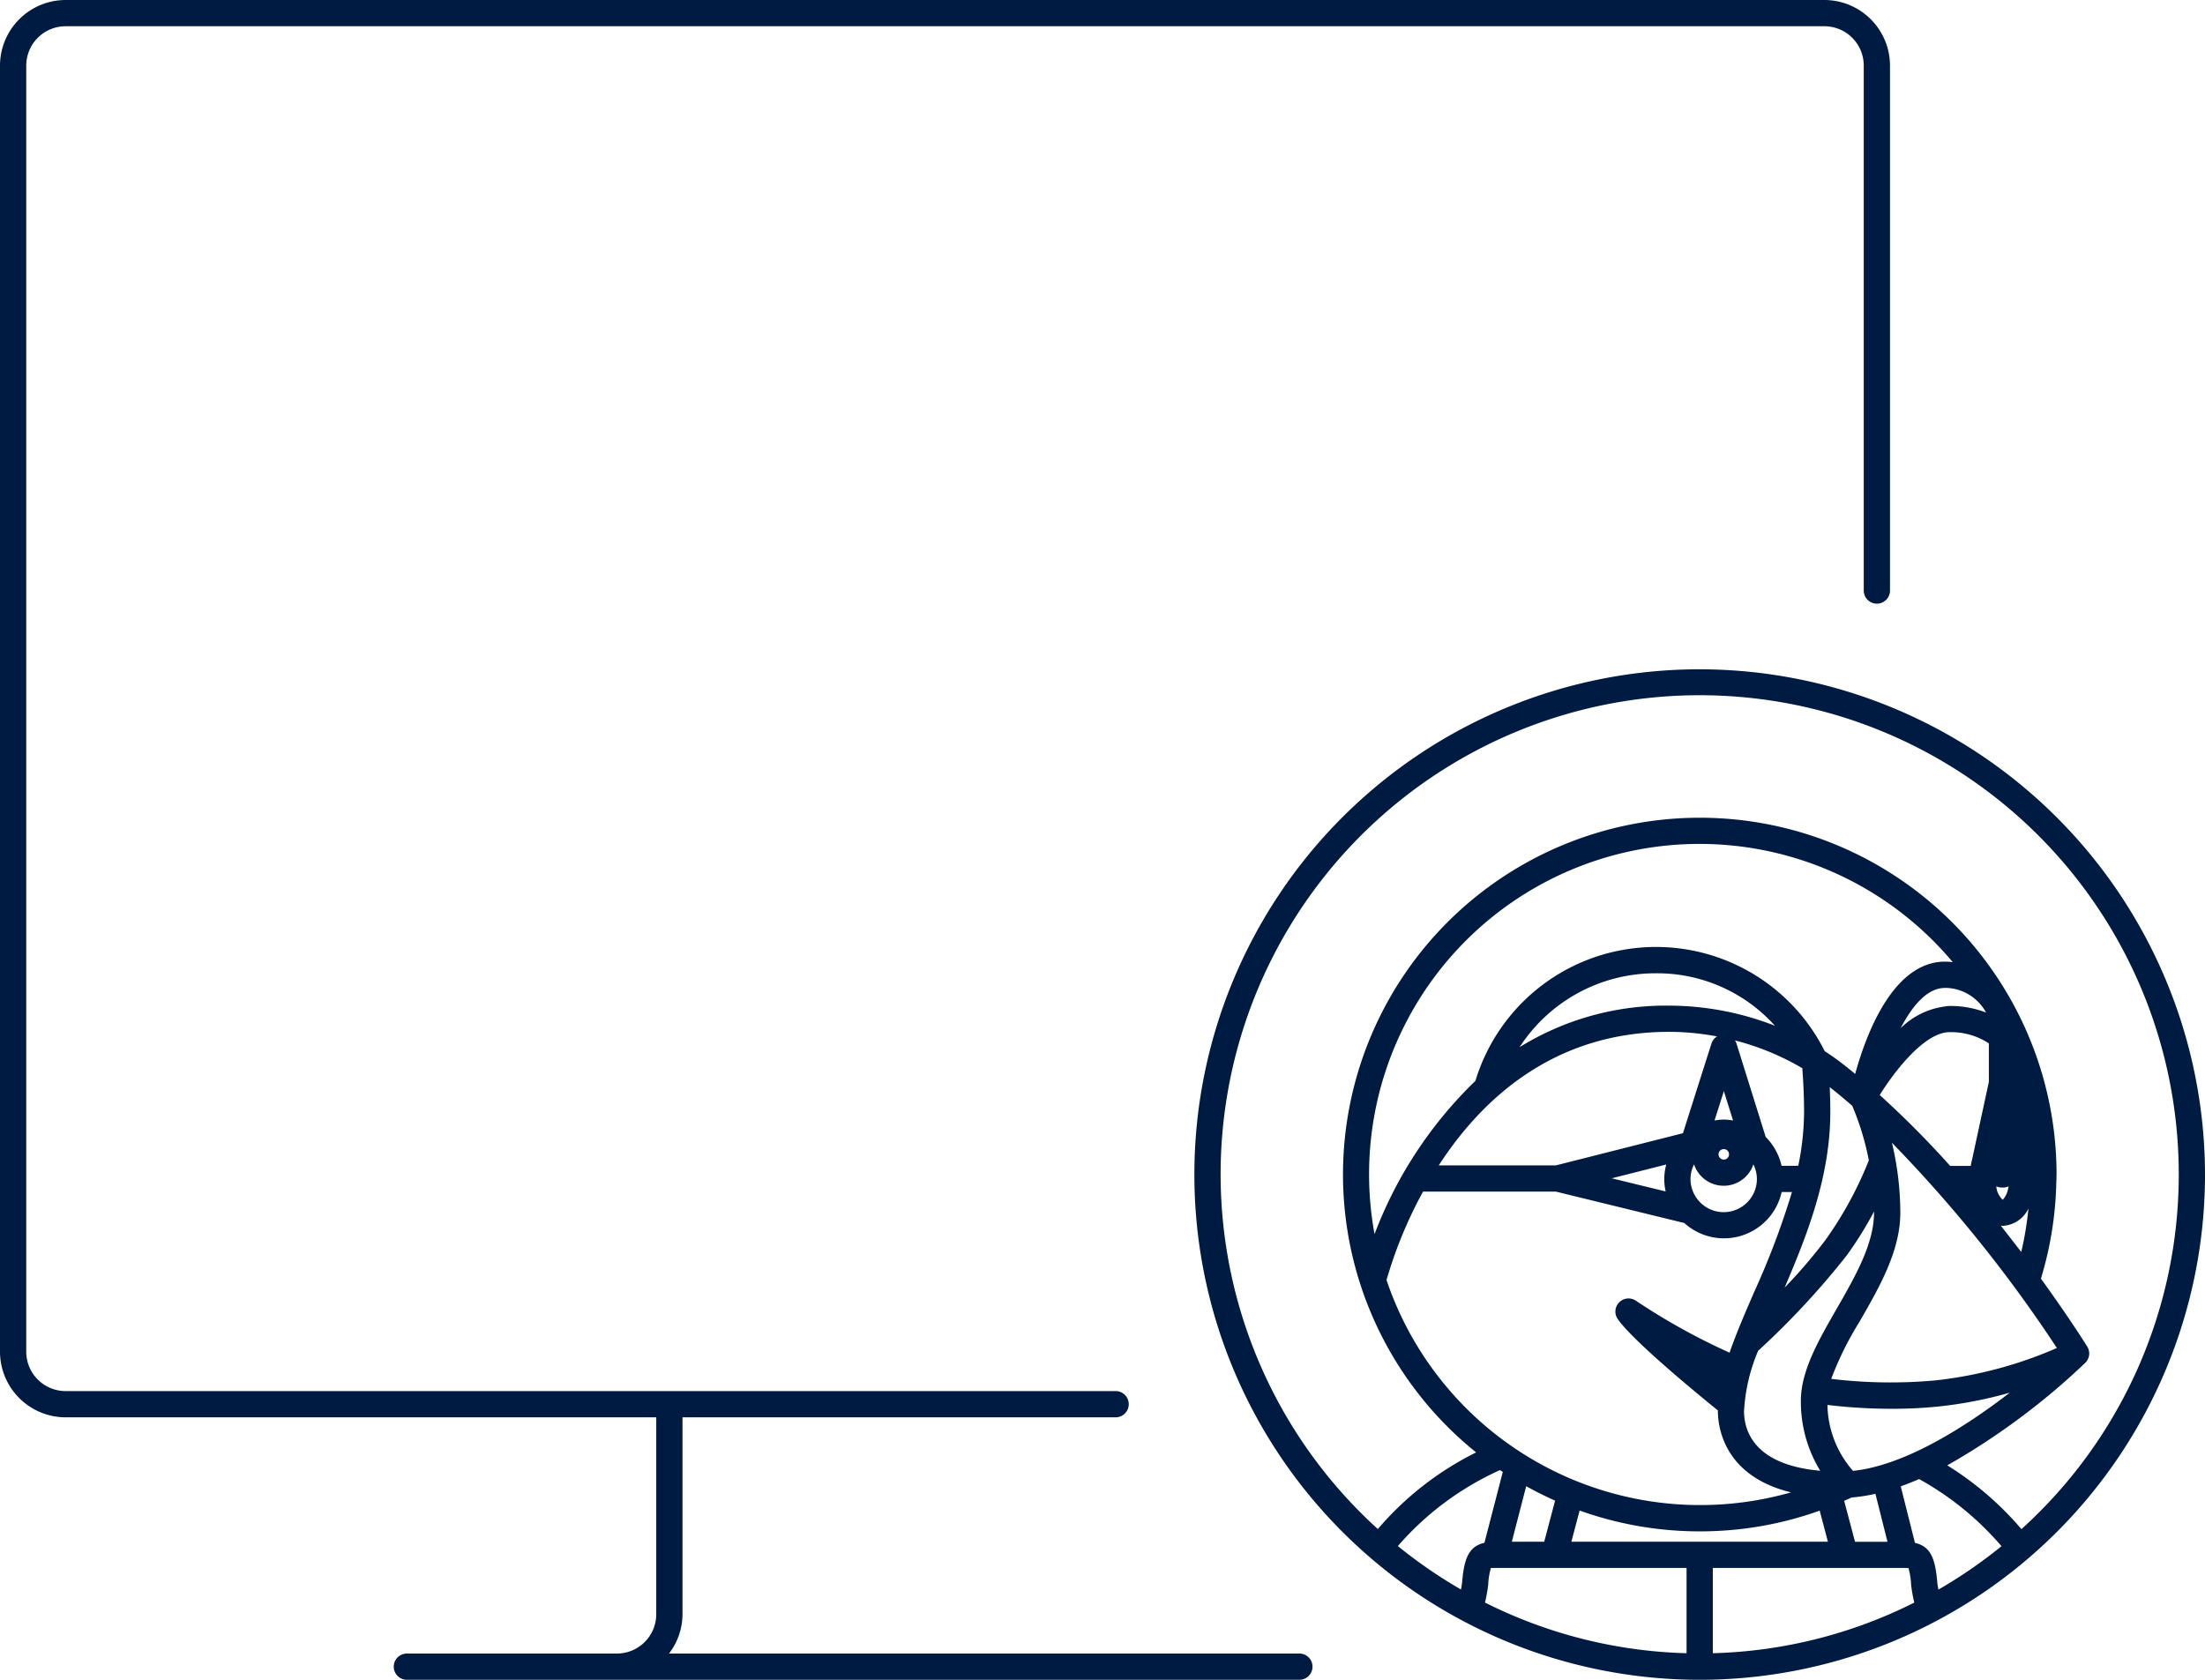 <?xml version="1.0" encoding="UTF-8"?>
<svg xmlns="http://www.w3.org/2000/svg" id="ICON" viewBox="0 0 168 128">
  <title>prestashop-hosting</title>
  <path id="prestashop-hosting" d="M100,127a1,1,0,0,1-1,1H31a1,1,0,0,1,0-2H47a3,3,0,0,0,3-3V108H5a5.006,5.006,0,0,1-5-5V5A5.006,5.006,0,0,1,5,0H139a5.006,5.006,0,0,1,5,5V45a1,1,0,0,1-2,0V5a3,3,0,0,0-3-3H5A3,3,0,0,0,2,5v98a3,3,0,0,0,3,3H85a1,1,0,0,1,0,2H52v15a4.948,4.948,0,0,1-1.026,3H99A1,1,0,0,1,100,127Zm68-37.5A38.5,38.5,0,1,1,129.5,51,38.544,38.544,0,0,1,168,89.5Zm-63.273,4.54a31.934,31.934,0,0,1,7.686-11.678A14.377,14.377,0,0,1,139.027,80.1c.455.293.9.605,1.32.932.336.259.669.525,1,.8.8-2.916,2.855-8.555,6.846-8.555a5.585,5.585,0,0,1,.588.038A25.173,25.173,0,0,0,104.727,94.04Zm47.767,23.779a22.77,22.77,0,0,0-6.276-5.114c-.467.2-.935.39-1.4.556l1.083,4.306c1.219.272,1.551,1.243,1.7,2.993.013.152.047.353.088.567A36.585,36.585,0,0,0,152.494,117.819Zm-36.214-4.57-1.092,4.23h2.467l.828-3.13Q117.354,113.846,116.28,113.249Zm20.731-24.418a20.692,20.692,0,0,0,.442-4.093c0-1.414-.084-2.691-.135-3.342a19.841,19.841,0,0,0-5.132-2.116.96.96,0,0,1,.119.24l2.224,7.116a4.524,4.524,0,0,1,1.21,2.2Zm-8.787-2.48,2.173-6.836a.991.991,0,0,1,.428-.538,19.822,19.822,0,0,0-3.65-.351c-8.834,0-14.318,5.18-17.557,10.178h8.919Zm2.712,1.609a.4.4,0,1,0,.395-.4A.4.4,0,0,0,130.936,87.96Zm1.106-2.578-.7-2.238-.711,2.236a4.487,4.487,0,0,1,.7-.07A4.393,4.393,0,0,1,132.042,85.382Zm3.194-7.217a12.05,12.05,0,0,0-9.1-4,12.322,12.322,0,0,0-10.356,5.628,21.148,21.148,0,0,1,11.394-3.163A22.239,22.239,0,0,1,135.236,78.165ZM122.8,89.787l4.105,1a4.539,4.539,0,0,1-.105-.953,4.461,4.461,0,0,1,.152-1.1Zm8.53,2.58a2.532,2.532,0,0,0,2.529-2.528,2.506,2.506,0,0,0-.27-1.115,2.38,2.38,0,0,1-4.518,0,2.494,2.494,0,0,0-.271,1.115A2.532,2.532,0,0,0,131.331,92.367Zm4.637,5.753a39.137,39.137,0,0,0,3.111-3.627,28.453,28.453,0,0,0,3.309-6.074,20.5,20.5,0,0,0-1.264-4.159c-.566-.49-1.137-.967-1.714-1.42.025.567.043,1.216.043,1.9C139.453,89.627,137.692,94.106,135.968,98.12ZM152.1,90.4a1.55,1.55,0,0,0,.488,1.023,1.6,1.6,0,0,0,.4-.8c.009-.032.017-.062.028-.093s.013-.084.021-.127a1.257,1.257,0,0,1-.934,0Zm-3.911-15.12c-1.359,0-2.5,1.374-3.376,3.066a5.909,5.909,0,0,1,3.731-1.691,7.544,7.544,0,0,1,2.774.5A3.587,3.587,0,0,0,148.193,75.275Zm-4.973,8.161a71.955,71.955,0,0,1,5.367,5.4h1.566c.028-.149.054-.3.095-.438l1.288-5.964V79.505a5.25,5.25,0,0,0-2.988-.855C146.609,78.65,144.3,81.7,143.22,83.436Zm-10.339,24.058c0,1.579.811,4.126,5.808,4.573a10.062,10.062,0,0,1-1.476-5.329c0-2.266,1.327-4.574,2.73-7.017s2.843-4.948,2.843-7.306c0-.034,0-.066,0-.1a27.9,27.9,0,0,1-2.09,3.358,61.455,61.455,0,0,1-6.736,7.249A13.579,13.579,0,0,0,132.881,107.494Zm8.184,6.616c-.183.086-.369.165-.553.247l.826,3.122h2.475l-.92-3.657A12.647,12.647,0,0,1,141.065,114.11ZM129.5,116.69a27.07,27.07,0,0,1-9.148-1.587l-.628,2.376h19.545l-.626-2.368A26.988,26.988,0,0,1,129.5,116.69Zm-16.358,5.424a36.251,36.251,0,0,0,15.358,3.861v-6.5H113.9c-.154,0-.25,0-.31.009a5.238,5.238,0,0,0-.2,1.243A11.314,11.314,0,0,1,113.142,122.114Zm17.358,3.861a36.261,36.261,0,0,0,15.351-3.857,11.183,11.183,0,0,1-.245-1.387,5.238,5.238,0,0,0-.2-1.243c-.06-.006-.156-.009-.311-.009H130.5Zm22.627-19.853a32.085,32.085,0,0,1-5.509,1.061c-1.21.121-2.39.167-3.484.167a41.179,41.179,0,0,1-4.9-.295,7.8,7.8,0,0,0,1.948,5.025C145.166,111.667,149.813,108.676,153.127,106.122Zm3.588-3.405a105.729,105.729,0,0,0-12.569-15.64,23.119,23.119,0,0,1,.64,5.338c0,2.892-1.58,5.642-3.109,8.3a24.86,24.86,0,0,0-2.156,4.355,37.791,37.791,0,0,0,7.9.12A31.719,31.719,0,0,0,156.715,102.717ZM154,95.4a25.038,25.038,0,0,0,.547-3.309,2.3,2.3,0,0,1-1.971,1.32c-.047,0-.09-.015-.136-.018C152.982,94.085,153.5,94.757,154,95.4Zm-48.358,2.147a25.226,25.226,0,0,0,30.816,16.171c-5.094-1.243-5.572-4.938-5.572-6.228v-.017c-1.515-1.224-6.451-5.27-7.629-6.96a1,1,0,0,1,1.38-1.4,49.144,49.144,0,0,0,7.14,3.961c.5-1.447,1.161-2.981,1.874-4.625a60.215,60.215,0,0,0,2.879-7.619l-.785,0a4.5,4.5,0,0,1-7.418,2.363L118.541,90.8H108.423A33.147,33.147,0,0,0,105.637,97.551Zm8.647,14.472a22.537,22.537,0,0,0-7.785,5.791,36.7,36.7,0,0,0,4.809,3.309c.041-.212.073-.412.087-.563.15-1.752.483-2.723,1.7-2.994l1.4-5.405C114.426,112.114,114.354,112.07,114.284,112.023ZM166,89.5a36.5,36.5,0,1,0-61.022,27.012,23.72,23.72,0,0,1,7.489-5.839A27.183,27.183,0,1,1,156.69,89.5c0,.09-.009.179-.01.27,0,.017.01.032.01.049a.74.74,0,0,1-.015.082,27.184,27.184,0,0,1-1.176,7.531c2.1,2.9,3.393,4.96,3.527,5.174a1,1,0,0,1-.151,1.245,53.5,53.5,0,0,1-10.511,7.809,24.193,24.193,0,0,1,5.651,4.859A36.414,36.414,0,0,0,166,89.5Z" style="fill:#001b41"></path>
</svg>
